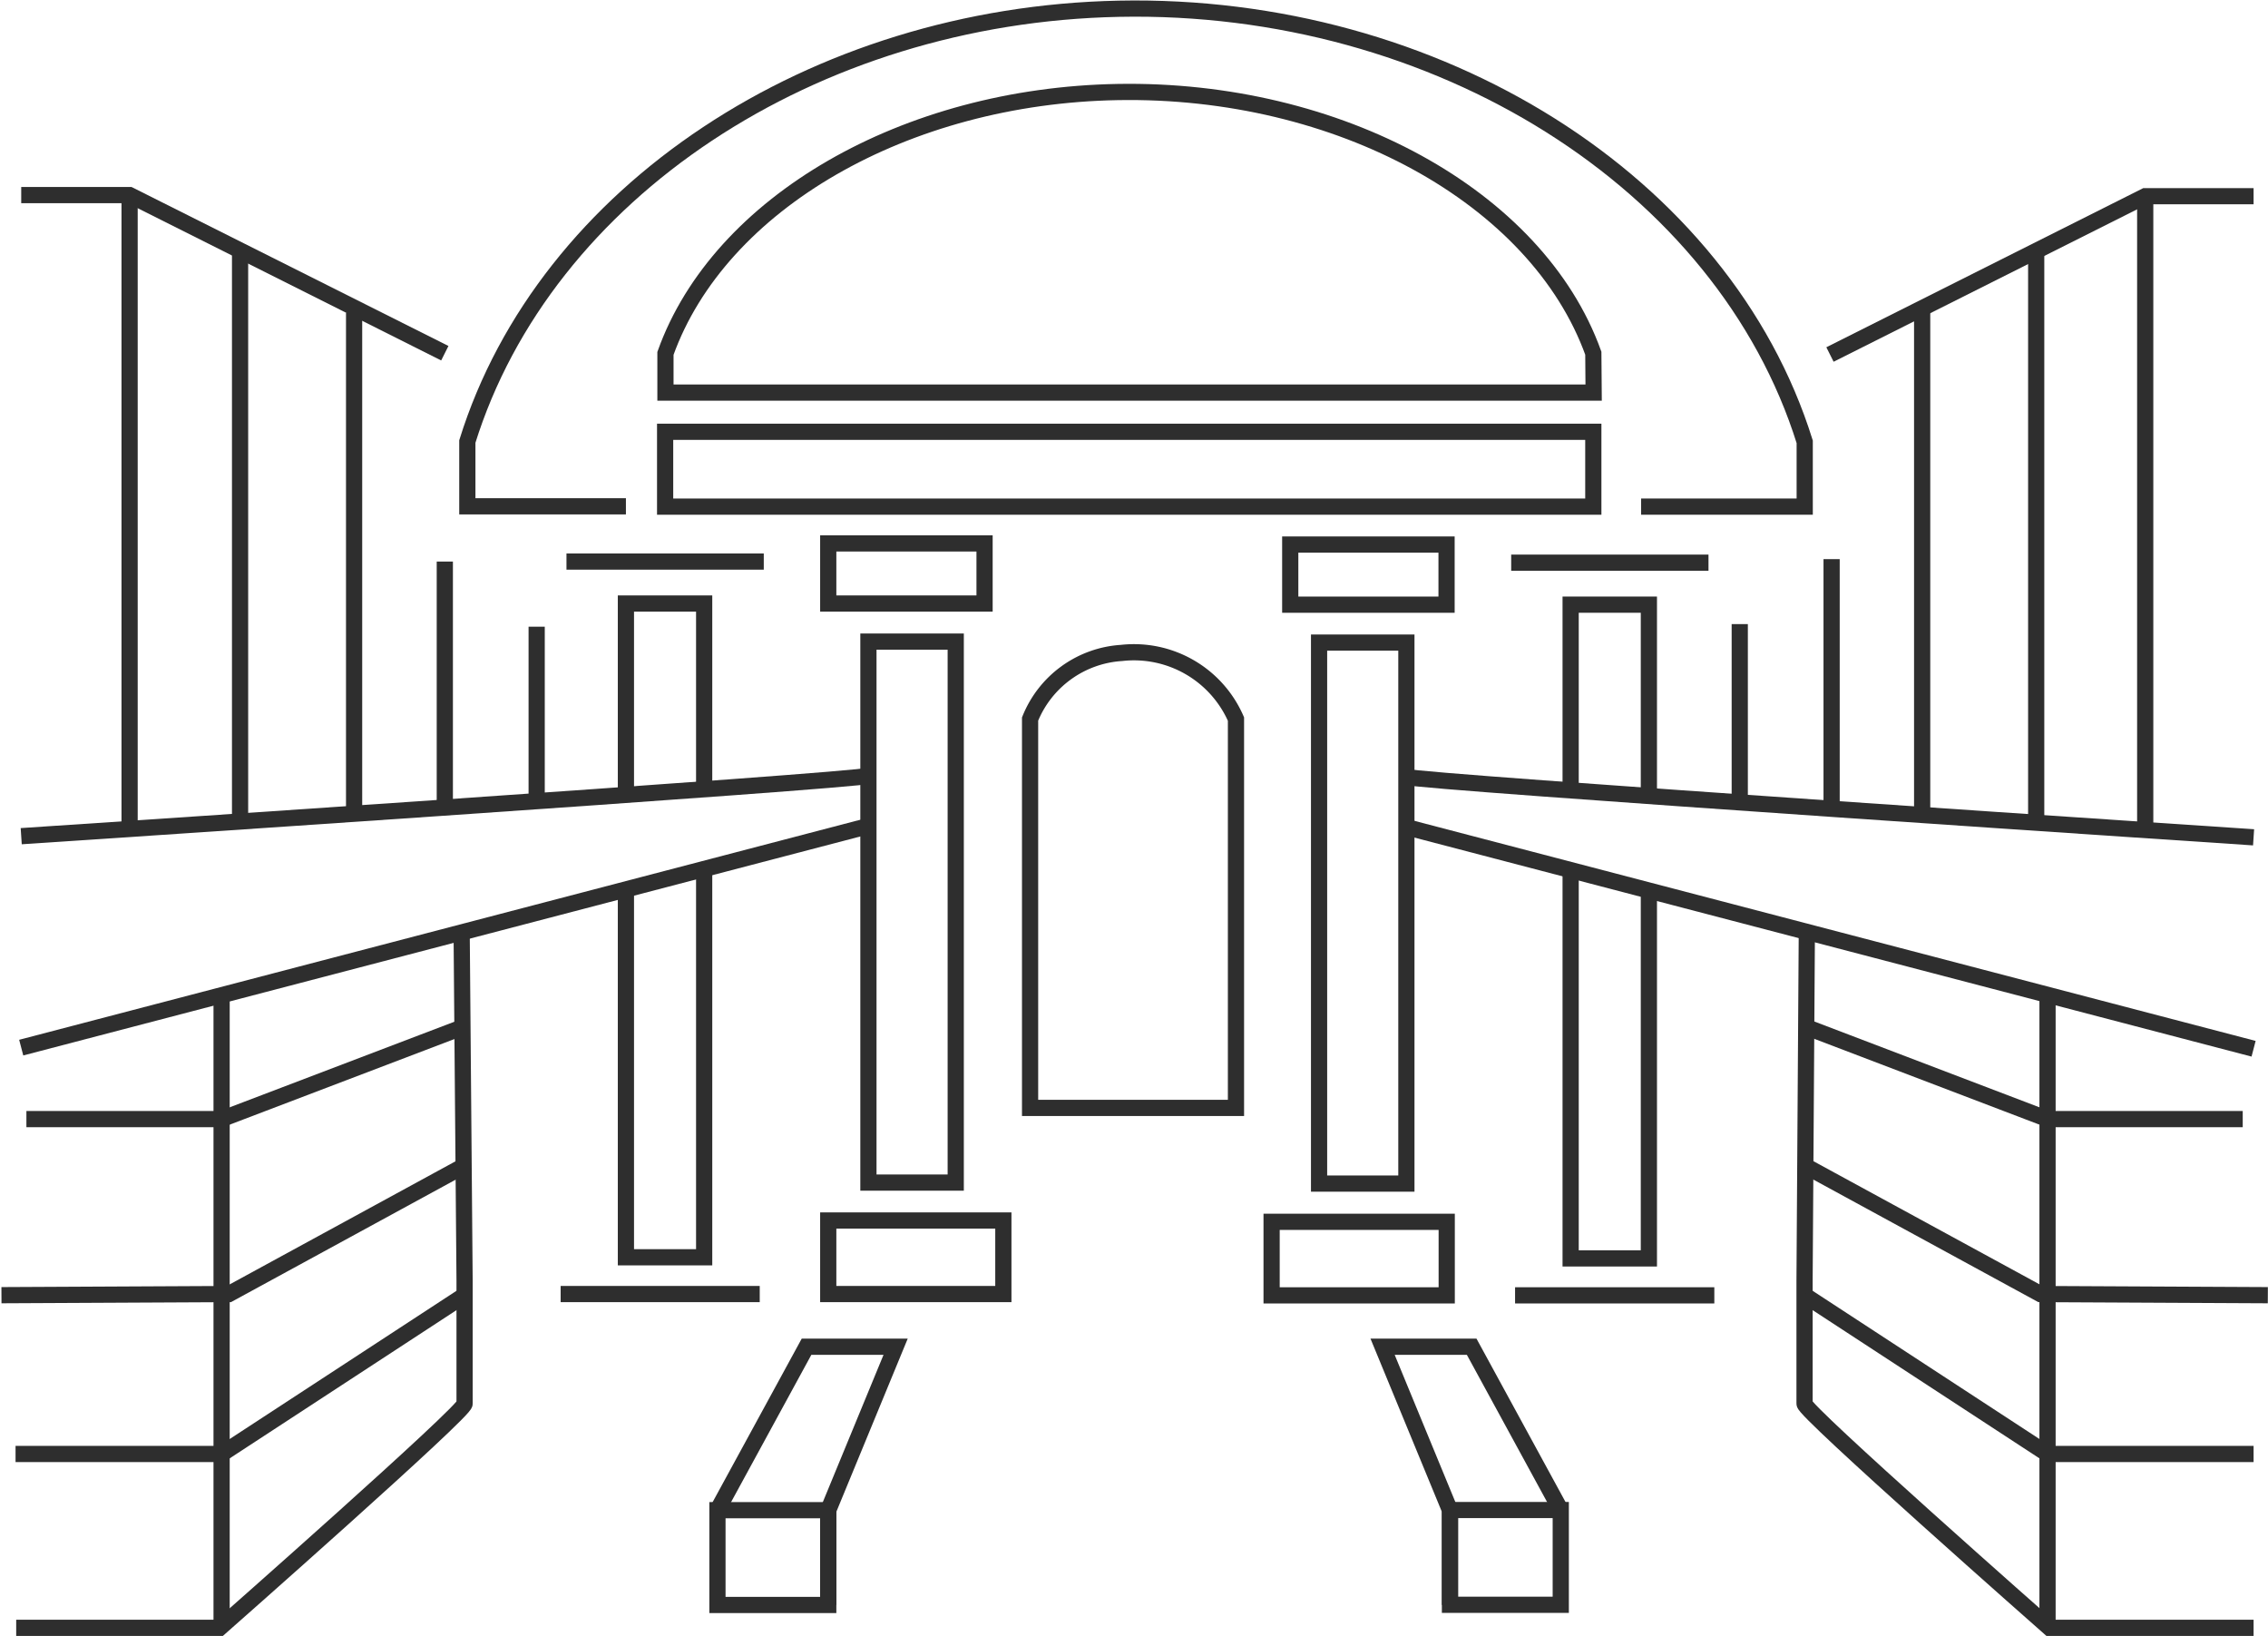 <svg xmlns="http://www.w3.org/2000/svg" viewBox="0 0 140.01 101"><defs><style>.cls-1,.cls-2{fill:none;}.cls-2{stroke:#2e2e2e;stroke-miterlimit:10;}</style></defs><title>Nationalbibliothek</title><g id="Ebene_1" data-name="Ebene 1"><rect class="cls-1" x="0.17" y="0.68" width="139.92" height="99.94"/><rect class="cls-2" x="41.06" y="26.65" width="57.3" height="4.62"/><path class="cls-2" d="M98.36,21.8C94.88,12.13,82.6,5.44,69,5.68c-13.1.23-24.59,6.83-27.92,16.13v2.42h57.3Z"/><path class="cls-2" d="M101.31,31.27h10.1v-4C106.4,11.23,88.7.14,69.07.54,50.19.92,33.65,11.85,28.85,27.25v4h9.79"/><line class="cls-2" x1="53.61" y1="50.98" x2="1.31" y2="64.66"/><path class="cls-2" d="M53.61,47.88c-.7.31-52.3,3.73-52.3,3.73"/><rect class="cls-2" x="51.13" y="75.33" width="10.81" height="4.54"/><polyline class="cls-2" points="43.47 53.63 43.47 77.6 38.64 77.6 38.64 54.87"/><polyline class="cls-2" points="38.64 49.06 38.64 37.25 43.47 37.25 43.47 48.65"/><rect class="cls-2" x="53.61" y="39.6" width="5.39" height="33.39"/><rect class="cls-2" x="51.13" y="33.54" width="9.65" height="3.71"/><polyline class="cls-2" points="27.46 21.8 14.82 15.46 8 12.04 1.31 12.04"/><line class="cls-2" x1="8" y1="12.04" x2="8" y2="51.31"/><line class="cls-2" x1="34.97" y1="34.66" x2="47.15" y2="34.66"/><line class="cls-2" x1="46.9" y1="79.87" x2="34.61" y2="79.87"/><line class="cls-2" x1="86.82" y1="51.05" x2="139.12" y2="64.73"/><path class="cls-2" d="M86.82,47.95c.7.31,52.3,3.73,52.3,3.73"/><path class="cls-2" d="M139.12,100.47H126.52S111.23,87,111.4,86.63l0-7.57.14-21.41"/><line class="cls-2" x1="126.4" y1="100.32" x2="126.4" y2="61.41"/><rect class="cls-2" x="78.49" y="75.4" width="10.81" height="4.54" transform="translate(167.8 155.35) rotate(-180)"/><polyline class="cls-2" points="96.96 53.7 96.96 77.67 101.79 77.67 101.79 54.95"/><polyline class="cls-2" points="101.79 49.13 101.79 37.32 96.96 37.32 96.96 48.72"/><rect class="cls-2" x="81.43" y="39.67" width="5.39" height="33.39" transform="translate(168.25 112.72) rotate(-180)"/><rect class="cls-2" x="79.65" y="33.61" width="9.65" height="3.71" transform="translate(168.95 70.93) rotate(-180)"/><polyline class="cls-2" points="112.97 21.88 132.43 12.11 139.12 12.11"/><line class="cls-2" x1="132.43" y1="12.11" x2="132.43" y2="51.38"/><line class="cls-2" x1="105.47" y1="34.73" x2="93.29" y2="34.73"/><line class="cls-2" x1="93.53" y1="79.95" x2="105.83" y2="79.95"/><rect class="cls-2" x="44.29" y="93.21" width="6.84" height="5.85"/><polyline class="cls-2" points="44.29 93.21 49.79 83.12 55.29 83.12 51.13 93.21 51.13 99.06"/><rect class="cls-2" x="89.51" y="93.21" width="6.84" height="5.85" transform="translate(185.86 192.26) rotate(-180)"/><polyline class="cls-2" points="96.35 93.21 90.85 83.12 85.35 83.12 89.51 93.21 89.51 99.06"/><path class="cls-2" d="M76.3,44.38a6.87,6.87,0,0,0-7.06-4.08,6.53,6.53,0,0,0-5.65,4.08v24H76.3Z"/><polyline class="cls-2" points="111.4 79.94 126.4 89.74 139.12 89.74"/><polyline class="cls-2" points="111.4 71.94 125.96 79.87 140 79.94"/><polyline class="cls-2" points="111.55 63.41 126.4 69.07 138.45 69.07"/><path class="cls-2" d="M1,100.47H13.57S28.86,87,28.68,86.63l0-7.57L28.5,57.65"/><line class="cls-2" x1="13.68" y1="100.32" x2="13.68" y2="61.41"/><polyline class="cls-2" points="28.68 79.94 13.68 89.74 0.96 89.74"/><polyline class="cls-2" points="28.68 71.94 14.13 79.87 0.09 79.94"/><polyline class="cls-2" points="28.54 63.41 13.68 69.07 1.63 69.07"/><line class="cls-2" x1="14.82" y1="50.7" x2="14.82" y2="15.46"/><line class="cls-2" x1="21.86" y1="50.23" x2="21.86" y2="19.3"/><line class="cls-2" x1="27.46" y1="49.84" x2="27.46" y2="34.66"/><line class="cls-2" x1="33.13" y1="49.45" x2="33.13" y2="38.68"/><line class="cls-2" x1="125.7" y1="50.55" x2="125.7" y2="15.3"/><line class="cls-2" x1="118.66" y1="50.07" x2="118.66" y2="19.15"/><line class="cls-2" x1="113.07" y1="49.69" x2="113.07" y2="34.51"/><line class="cls-2" x1="107.4" y1="49.29" x2="107.4" y2="38.52"/></g></svg>